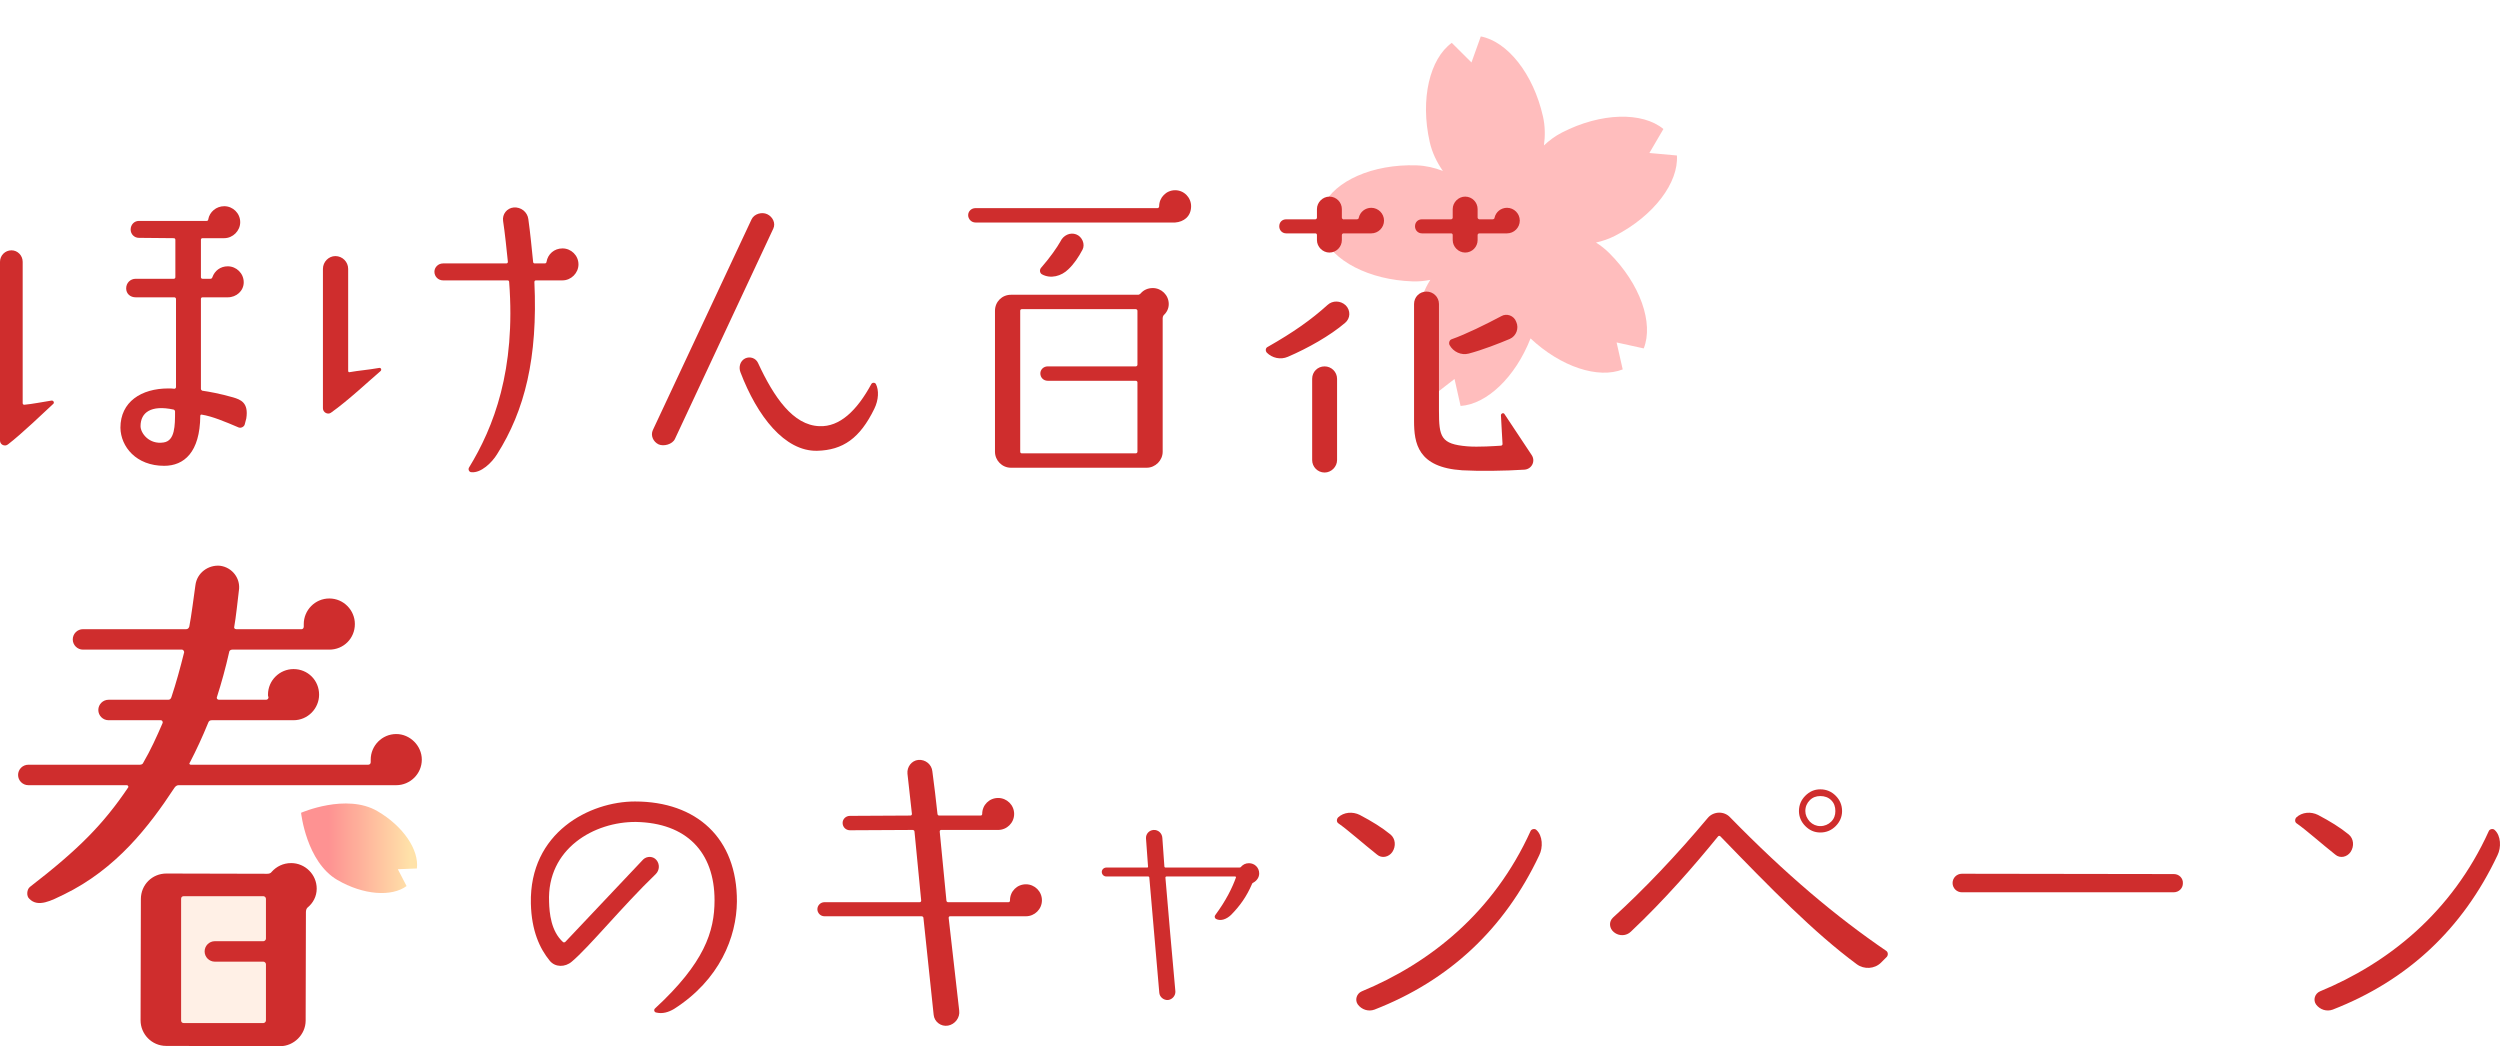 <svg width="736" height="308" viewBox="0 0 736 308" fill="none" xmlns="http://www.w3.org/2000/svg">
<g filter="url(#filter0_f_112_76)">
<path fill-rule="evenodd" clip-rule="evenodd" d="M427.404 12.615C420.935 17.292 418.055 29.139 420.912 41.814C421.617 44.941 423.012 47.782 424.781 50.323C422.331 49.376 419.728 48.765 417.018 48.678C404.032 48.26 392.94 53.321 389.566 60.555L396.328 65.161L389.319 69.303C392.268 76.7 402.98 82.423 415.919 82.84C417.675 82.896 419.4 82.73 421.079 82.392C420.206 83.768 419.464 85.24 418.899 86.811C414.505 99.038 415.906 111.15 421.75 116.587L428.214 111.571L429.997 119.514C437.665 119.004 446.077 111.132 450.59 99.63C459.602 108.083 470.577 111.585 477.723 108.756L475.925 100.816L483.916 102.573C486.862 95.155 482.932 83.614 473.716 74.454C472.533 73.278 471.234 72.268 469.857 71.401C471.78 70.984 473.667 70.341 475.465 69.415C486.974 63.488 494.195 53.722 493.685 45.775L485.577 45.042L489.709 37.98C483.557 32.894 471.367 33.081 459.816 39.03C457.848 40.043 456.095 41.341 454.535 42.821C454.919 40.023 454.895 37.145 454.253 34.298C451.407 21.669 443.768 12.227 435.948 10.725L433.202 18.388L427.404 12.615Z" fill="#FFBDBD"/>
</g>
<g clip-path="url(#clip0_112_76)">
<path d="M6.677 77.084V118.687C6.677 118.97 6.866 119.158 7.148 119.158C9.404 118.97 12.696 118.311 15.141 117.933C15.705 117.839 16.081 118.499 15.705 118.875C13.166 121.228 6.3 127.817 2.351 130.829C1.411 131.582 0 130.923 0 129.699V77.084C0 75.201 1.505 73.694 3.385 73.694C5.172 73.694 6.677 75.201 6.677 77.084ZM72.035 124.994C71.847 125.653 70.907 126.124 70.248 125.84C66.299 124.146 62.442 122.546 59.433 122.076C59.151 121.981 58.963 122.171 58.963 122.452C58.869 133.182 54.167 137.136 48.336 137.136C40.061 137.136 35.546 131.488 35.452 125.935C35.452 118.311 41.565 114.358 49.559 114.358C50.123 114.358 50.687 114.358 51.345 114.452C51.533 114.452 51.816 114.264 51.816 113.981V88.002C51.816 87.72 51.533 87.532 51.345 87.532H39.966C38.367 87.532 37.145 86.497 37.145 84.897C37.145 83.296 38.367 82.072 39.966 82.072H51.157C51.439 82.072 51.627 81.885 51.627 81.601V70.589C51.627 70.307 51.439 70.119 51.157 70.119L40.906 70.024C39.496 70.024 38.462 68.895 38.462 67.577C38.462 66.165 39.496 65.035 40.906 65.035H60.844C61.126 65.035 61.314 64.847 61.314 64.565C61.69 62.4 63.665 60.706 66.016 60.706C68.555 60.706 70.718 62.777 70.718 65.412C70.718 67.953 68.555 70.118 66.016 70.118H59.621C59.339 70.118 59.151 70.306 59.151 70.588V81.6C59.151 81.884 59.339 82.071 59.621 82.071H61.972C62.254 82.071 62.442 81.884 62.536 81.6C63.195 79.718 64.887 78.401 67.05 78.401C69.589 78.401 71.752 80.472 71.752 83.107C71.752 85.648 69.589 87.531 67.05 87.531H59.621C59.339 87.531 59.151 87.719 59.151 88.001V114.451C59.151 114.733 59.339 114.922 59.527 115.017C61.502 115.299 64.699 115.863 68.65 116.993C70.812 117.652 73.257 118.5 72.505 123.206L72.035 124.994ZM51.534 121.134C51.534 120.852 51.252 120.57 51.064 120.57C44.482 119.158 41.377 121.416 41.377 125.464C41.377 127.535 43.916 130.923 48.149 130.264C51.534 129.793 51.534 125.276 51.534 121.134Z" fill="#CF2D2D"/>
<path d="M111.527 108.334C112.185 108.146 112.467 108.899 111.997 109.275C108.988 111.817 102.499 117.934 97.421 121.512C96.48 122.171 95.07 121.417 95.07 120.194V79.155C95.07 77.085 96.763 75.391 98.737 75.391C100.806 75.391 102.499 77.085 102.499 79.155V109.18C102.499 109.464 102.687 109.652 102.969 109.557C105.602 109.086 108.329 108.899 111.527 108.334ZM149.895 83.014C149.895 82.731 149.707 82.544 149.425 82.544H130.429C129.019 82.544 127.89 81.414 127.89 80.002C127.89 78.685 129.019 77.554 130.429 77.554H149.049C149.331 77.554 149.519 77.366 149.519 77.084C149.143 73.507 148.673 68.707 148.109 65.035C147.827 63.059 149.237 61.271 151.212 61.082C153.375 60.894 155.255 62.4 155.538 64.472C156.102 68.425 156.572 73.413 156.948 77.084C156.948 77.366 157.136 77.554 157.418 77.554H160.427C160.615 77.554 160.898 77.366 160.898 77.084C161.274 74.825 163.154 73.131 165.599 73.131C168.138 73.131 170.301 75.201 170.301 77.837C170.301 80.378 168.138 82.544 165.599 82.544H157.794C157.512 82.544 157.324 82.731 157.324 83.014C158.359 105.321 154.503 120.852 146.321 133.747C144.817 136.194 141.619 139.299 138.798 139.018C138.14 139.018 137.764 138.265 138.046 137.701C145.381 125.747 151.87 108.898 149.895 83.014Z" fill="#CF2D2D"/>
<path d="M227.663 67.295L198.698 129.23C197.946 130.83 195.407 131.488 193.901 130.83C192.303 130.077 191.456 128.194 192.209 126.594L221.267 64.566C222.02 62.966 224.277 62.307 225.875 63.06C227.474 63.813 228.415 65.695 227.663 67.295ZM257.38 120.381C253.148 129.04 248.163 132.523 240.547 132.712C231.048 132.9 222.961 122.641 217.977 109.557C217.413 108.051 217.883 106.263 219.388 105.51C220.798 104.851 222.491 105.415 223.149 106.826C227.851 116.992 233.493 125.182 241.205 125.464C247.223 125.746 252.302 120.852 256.534 113.039C256.816 112.569 257.568 112.569 257.85 113.039C258.79 114.827 258.696 117.745 257.38 120.381Z" fill="#CF2D2D"/>
<path d="M345.96 65.507H287.185C285.963 65.507 285.023 64.472 285.023 63.342C285.023 62.213 285.963 61.272 287.185 61.272H340.788C341.071 61.272 341.258 60.989 341.258 60.707C341.258 58.166 343.326 56.001 345.96 56.001C348.594 56.001 350.662 58.166 350.662 60.707C350.662 63.719 348.499 65.319 345.96 65.508V65.507ZM342.292 132.994C342.292 135.536 340.129 137.701 337.59 137.701H297.623C294.99 137.701 292.922 135.536 292.922 132.994V91.485C292.922 88.85 294.99 86.779 297.623 86.779H335.052C335.334 86.779 335.617 86.591 335.805 86.402C336.651 85.367 337.966 84.802 339.377 84.802C341.916 84.802 344.08 86.873 344.08 89.509C344.08 90.826 343.515 91.956 342.574 92.803C342.386 93.086 342.292 93.368 342.292 93.65V132.994ZM334.864 91.485C334.864 91.203 334.582 91.014 334.394 91.014H300.822C300.539 91.014 300.351 91.203 300.351 91.485V132.994C300.351 133.277 300.539 133.465 300.822 133.465H334.394C334.582 133.465 334.864 133.277 334.864 132.994V112.57C334.864 112.287 334.582 112.099 334.394 112.099H308.438C307.216 112.099 306.276 111.158 306.276 109.934C306.276 108.805 307.216 107.864 308.438 107.864H334.394C334.582 107.864 334.864 107.675 334.864 107.393V91.485ZM318.688 73.508C317.56 75.673 316.149 77.743 314.551 79.249C312.482 81.32 309.285 82.168 306.746 80.756C306.087 80.38 305.993 79.439 306.464 78.874C309.191 75.767 311.26 72.755 312.201 71.061C313.047 69.273 315.022 68.332 316.808 68.99C318.595 69.649 319.536 71.909 318.689 73.509L318.688 73.508Z" fill="#CF2D2D"/>
<path d="M379.151 105.04C376.988 105.981 374.543 105.416 372.944 103.815C372.474 103.251 372.568 102.404 373.226 102.121C380.844 97.791 386.017 94.12 390.812 89.791C392.317 88.379 394.668 88.473 396.172 89.885C397.677 91.392 397.583 93.745 395.985 95.062C391.565 98.827 385.075 102.498 379.151 105.04ZM387.708 70.684V69.178C387.708 68.895 387.52 68.707 387.238 68.707H378.68C377.458 68.707 376.611 67.766 376.611 66.636C376.611 65.413 377.458 64.566 378.68 64.566H387.238C387.52 64.566 387.708 64.283 387.708 64.095V61.554C387.708 59.578 389.401 57.883 391.376 57.883C393.445 57.883 395.043 59.578 395.043 61.554V64.095C395.043 64.283 395.325 64.566 395.513 64.566H399.463C399.745 64.566 400.027 64.378 400.027 64.095C400.403 62.401 401.908 61.178 403.694 61.178C405.763 61.178 407.456 62.872 407.456 64.942C407.456 67.013 405.763 68.707 403.694 68.707H395.513C395.325 68.707 395.043 68.895 395.043 69.178V70.684C395.043 72.661 393.445 74.354 391.376 74.354C389.4 74.354 387.708 72.66 387.708 70.684ZM393.633 111.534V135.441C393.633 137.418 391.94 139.112 389.966 139.112C387.897 139.112 386.299 137.417 386.299 135.441V111.534C386.299 109.464 387.897 107.864 389.966 107.864C391.941 107.864 393.633 109.464 393.633 111.534ZM416.297 89.509C416.297 87.439 417.896 85.839 419.964 85.839C421.94 85.839 423.632 87.439 423.632 89.509V120.946C423.632 128.665 424.196 130.736 431.908 131.394C435.199 131.678 440.371 131.3 441.877 131.207C442.159 131.207 442.347 130.924 442.347 130.736C442.252 129.7 442.065 125.183 441.877 122.265C441.877 121.7 442.629 121.418 442.911 121.888L450.905 133.937C452.127 135.725 450.999 138.078 448.836 138.267C443.099 138.643 435.388 138.738 430.498 138.455C417.332 137.608 416.297 130.454 416.297 123.866V89.509ZM435.011 61.553V64.094C435.011 64.282 435.293 64.565 435.481 64.565H439.431C439.714 64.565 439.996 64.377 439.996 64.094C440.371 62.4 441.877 61.177 443.663 61.177C445.732 61.177 447.425 62.871 447.425 64.941C447.425 67.012 445.732 68.706 443.663 68.706H435.481C435.293 68.706 435.011 68.894 435.011 69.177V70.683C435.011 72.66 433.413 74.353 431.344 74.353C429.369 74.353 427.677 72.659 427.677 70.683V69.177C427.677 68.894 427.489 68.706 427.207 68.706H418.649C417.426 68.706 416.58 67.765 416.58 66.635C416.58 65.412 417.426 64.565 418.649 64.565H427.207C427.489 64.565 427.677 64.282 427.677 64.094V61.553C427.677 59.577 429.37 57.882 431.344 57.882C433.413 57.882 435.011 59.577 435.011 61.553ZM441.97 93.085C443.568 92.144 445.732 92.897 446.389 94.779C447.236 96.662 446.389 98.92 444.509 99.768C441.406 101.086 436.328 103.063 432.378 104.099C430.214 104.663 427.863 103.628 426.735 101.558C426.453 100.899 426.735 100.051 427.393 99.862C431.438 98.451 437.55 95.438 441.97 93.085Z" fill="#CF2D2D"/>
<path d="M116.662 231.16H52.567C52.115 231.16 51.664 231.461 51.363 231.913C43.84 243.358 34.211 255.858 18.713 263.387C15.253 265.044 11.19 267.303 8.632 264.591C7.73 263.838 7.88 261.881 8.783 261.128C23.227 249.984 30.45 242.604 37.672 231.912C37.972 231.612 37.672 231.159 37.371 231.159H8.332C6.677 231.159 5.322 229.805 5.322 228.147C5.322 226.49 6.677 225.135 8.332 225.135H41.131C41.583 225.135 42.034 224.986 42.184 224.533C44.291 220.919 46.096 217.003 47.902 212.787C47.902 212.336 47.751 212.034 47.3 212.034H31.953C30.298 212.034 28.944 210.679 28.944 209.022C28.944 207.366 30.298 206.01 31.953 206.01H49.557C50.008 206.01 50.309 205.71 50.459 205.257C51.814 201.191 53.017 196.824 54.221 192.005C54.221 191.704 53.92 191.252 53.619 191.252H24.43C22.774 191.252 21.42 189.897 21.42 188.241C21.42 186.584 22.774 185.229 24.43 185.229H54.823C55.274 185.229 55.575 184.928 55.725 184.476C56.327 181.464 57.08 175.439 57.531 172.277C57.982 168.663 61.292 166.253 64.753 166.555C68.364 167.006 70.922 170.319 70.32 173.934C70.019 176.494 69.417 182.066 68.966 184.476C68.815 184.927 69.116 185.229 69.567 185.229H88.826C89.127 185.229 89.428 184.928 89.428 184.476V183.722C89.428 179.657 92.738 176.192 96.951 176.192C101.163 176.192 104.473 179.657 104.473 183.722C104.473 187.938 101.163 191.252 96.951 191.252H68.363C67.912 191.252 67.46 191.553 67.46 192.005C66.407 196.674 65.203 201.041 63.849 205.257C63.699 205.559 64 206.01 64.451 206.01H78.293C78.744 206.01 79.045 205.71 79.045 205.257C78.895 204.956 78.895 204.806 78.895 204.504C78.895 200.288 82.355 196.975 86.418 196.975C90.63 196.975 93.941 200.288 93.941 204.504C93.941 208.57 90.63 212.034 86.418 212.034H62.344C61.742 212.034 61.441 212.335 61.291 212.787C59.635 216.853 57.83 220.768 55.874 224.533C55.573 224.834 55.874 225.135 56.175 225.135H108.384C108.836 225.135 109.137 224.835 109.137 224.382V223.629C109.137 219.564 112.447 216.1 116.66 216.1C120.722 216.1 124.182 219.564 124.182 223.629C124.182 227.846 120.722 231.159 116.66 231.159L116.662 231.16Z" fill="#CF2D2D"/>
<path d="M93.238 261.643C93.233 263.901 92.175 265.857 90.517 267.209C90.215 267.509 90.064 267.961 90.062 268.562L89.984 300.488C89.973 304.554 86.504 308.009 82.442 307.999L48.889 307.916C44.676 307.906 41.375 304.435 41.385 300.368L41.472 264.677C41.483 260.461 44.801 257.156 49.014 257.166L78.655 257.239C79.257 257.24 79.708 257.091 80.011 256.64C81.369 255.137 83.328 254.087 85.735 254.093C89.797 254.103 93.249 257.425 93.239 261.642L93.238 261.643Z" fill="#CF2D2D"/>
<path d="M78.295 264.591C78.295 264.14 77.844 263.838 77.543 263.838H54.071C53.62 263.838 53.319 264.139 53.319 264.591V300.433C53.319 300.885 53.62 301.186 54.071 301.186H77.543C77.844 301.186 78.295 300.885 78.295 300.433V283.867C78.295 283.416 77.844 283.114 77.543 283.114H63.249C61.594 283.114 60.24 281.76 60.24 280.102C60.24 278.445 61.594 277.09 63.249 277.09H77.543C77.844 277.09 78.295 276.79 78.295 276.337V264.591Z" fill="#FFF0E6"/>
<path d="M210.361 265.042C210.361 250.829 202.086 242.264 187.228 241.982C175.002 241.887 160.99 249.795 161.648 265.513C161.742 268.808 162.212 274.173 165.786 277.374C165.974 277.468 166.256 277.468 166.444 277.278L189.389 252.994C190.518 251.958 192.305 252.053 193.246 253.182C194.28 254.406 194.186 256.194 193.058 257.323C183.277 266.736 173.403 278.878 168.325 283.113C166.35 284.808 163.435 284.808 161.836 282.831C158.921 279.254 156.476 274.077 156.288 265.982C155.818 244.993 173.685 235.957 186.945 235.957C205.001 235.957 217.039 246.687 216.945 265.419C216.851 275.867 211.867 288.48 198.419 297.045C196.82 297.987 195.033 298.551 193.153 298.081C192.589 297.987 192.4 297.234 192.871 296.857C207.353 283.491 210.362 274.267 210.362 265.042H210.361Z" fill="#CF2D2D"/>
<path d="M271.859 270.22C271.859 269.936 271.576 269.749 271.294 269.749H242.706C241.577 269.749 240.637 268.808 240.637 267.678C240.637 266.549 241.577 265.608 242.706 265.608H270.73C271.012 265.608 271.2 265.419 271.2 265.137L269.225 244.805C269.225 244.523 268.943 244.335 268.66 244.335L250.228 244.429C249.005 244.429 248.065 243.488 248.065 242.264C248.065 241.135 249.005 240.194 250.228 240.194L268.001 240.099C268.283 240.099 268.471 239.911 268.471 239.629C268.001 235.676 267.625 231.723 267.155 227.768C266.967 225.791 268.377 223.909 270.352 223.721C272.421 223.533 274.302 225.038 274.49 227.11C275.054 231.157 275.524 235.393 275.994 239.629C275.994 239.911 276.276 240.099 276.464 240.099H288.69C288.972 240.099 289.16 239.911 289.16 239.629C289.16 236.993 291.229 234.922 293.862 234.922C296.401 234.922 298.564 236.993 298.564 239.629C298.564 242.265 296.401 244.335 293.862 244.335H277.029C276.841 244.335 276.653 244.523 276.653 244.805L278.627 265.137C278.627 265.419 278.909 265.608 279.097 265.608H296.871C297.153 265.608 297.341 265.419 297.341 265.137V265.042C297.341 262.407 299.41 260.336 302.043 260.336C304.582 260.336 306.745 262.407 306.745 265.042C306.745 267.677 304.582 269.749 302.043 269.749H279.662C279.474 269.749 279.285 269.936 279.285 270.22L282.389 297.516C282.671 299.586 281.166 301.563 279.097 301.94C277.029 302.315 275.054 300.81 274.866 298.74L271.857 270.22H271.859Z" fill="#CF2D2D"/>
<path d="M370.707 257.137C370.707 258.342 369.955 259.32 368.977 259.848C368.826 259.923 368.676 259.998 368.6 260.224C367.021 263.914 364.989 266.775 362.356 269.41C361.153 270.54 359.423 271.292 357.992 270.54C357.617 270.314 357.466 269.787 357.767 269.41C361.001 265.043 362.807 261.278 363.86 258.342C363.935 258.191 363.785 258.04 363.634 258.04H343.397C343.247 258.04 343.097 258.191 343.097 258.342C344 268.808 344.978 280.555 346.031 291.849C346.106 293.129 345.128 294.259 343.849 294.409C342.57 294.484 341.366 293.506 341.292 292.227L338.358 258.343C338.358 258.192 338.207 258.041 338.057 258.041H325.719C324.967 258.041 324.365 257.439 324.365 256.686C324.365 256.008 324.967 255.407 325.719 255.407H337.755C337.905 255.407 338.056 255.256 337.981 255.106L337.38 246.823C337.304 245.543 338.281 244.413 339.636 244.338C340.99 244.262 342.119 245.316 342.194 246.672L342.796 255.105C342.796 255.255 342.947 255.406 343.097 255.406H364.913C365.064 255.406 365.289 255.331 365.365 255.18C365.966 254.503 366.718 254.126 367.696 254.126C369.351 254.126 370.705 255.406 370.705 257.138L370.707 257.137Z" fill="#CF2D2D"/>
<path d="M405.387 251.582C401.344 248.382 396.924 244.428 394.103 242.452C393.445 242.076 393.445 241.229 393.915 240.664C395.607 239.064 398.24 238.876 400.309 239.911C403.883 241.794 406.798 243.582 409.338 245.653C410.843 246.877 411.031 249.136 409.903 250.83C408.867 252.337 406.799 252.807 405.388 251.583L405.387 251.582ZM450.622 244.616C450.904 244.051 451.844 243.863 452.315 244.334C454.195 246.028 454.29 249.51 453.161 251.769C442.91 273.513 426.641 288.666 404.635 297.232C402.848 297.891 400.873 297.232 399.745 295.726C398.805 294.408 399.369 292.526 400.873 291.866C420.904 283.583 439.713 268.711 450.621 244.615L450.622 244.616Z" fill="#CF2D2D"/>
<path d="M555.284 279.914C555.848 280.289 555.941 281.137 555.471 281.701L553.778 283.396C551.897 285.279 548.794 285.467 546.63 283.867C534.03 274.548 521.334 261.559 506.475 246.216C506.287 246.028 506.005 246.028 505.817 246.216C498.763 254.875 490.112 264.854 480.143 274.266C478.827 275.583 476.664 275.678 475.159 274.454C473.748 273.325 473.561 271.348 474.877 270.124C483.716 262.123 493.497 251.863 502.807 240.757C504.406 238.874 507.509 238.687 509.295 240.569C525.753 257.416 540.517 269.842 555.282 279.914H555.284ZM540.425 234.263C541.648 235.487 542.307 236.992 542.307 238.781C542.307 240.475 541.648 241.981 540.425 243.204C539.203 244.428 537.699 245.087 535.911 245.087C534.124 245.087 532.714 244.428 531.492 243.204C530.269 241.981 529.611 240.475 529.611 238.781C529.611 236.993 530.269 235.487 531.492 234.263C532.714 233.039 534.125 232.38 535.911 232.38C537.698 232.38 539.203 233.039 540.425 234.263ZM540.331 238.781C540.331 237.463 539.955 236.428 539.108 235.581C538.262 234.735 537.133 234.357 535.911 234.357C534.69 234.357 533.654 234.734 532.807 235.581C531.962 236.428 531.492 237.463 531.492 238.781C531.492 239.91 531.962 240.946 532.807 241.887C533.653 242.734 534.689 243.204 535.911 243.204C537.134 243.204 538.262 242.734 539.108 241.887C539.955 241.04 540.331 240.004 540.331 238.781Z" fill="#CF2D2D"/>
<path d="M642.642 260.054C642.642 261.56 641.419 262.689 639.915 262.689H577.566C576.061 262.689 574.839 261.465 574.839 259.96C574.839 258.454 576.062 257.231 577.566 257.231L640.009 257.325C641.514 257.325 642.736 258.549 642.642 260.055V260.054Z" fill="#CF2D2D"/>
<path d="M687.494 251.582C683.45 248.382 679.03 244.428 676.209 242.452C675.551 242.076 675.551 241.229 676.021 240.664C677.714 239.064 680.347 238.876 682.416 239.911C685.99 241.794 688.904 243.582 691.444 245.653C692.95 246.877 693.138 249.136 692.009 250.83C690.974 252.337 688.905 252.807 687.495 251.583L687.494 251.582ZM732.729 244.616C733.011 244.051 733.951 243.863 734.421 244.334C736.302 246.028 736.397 249.51 735.267 251.769C725.017 273.513 708.748 288.666 686.741 297.232C684.955 297.891 682.98 297.232 681.852 295.726C680.911 294.408 681.475 292.526 682.98 291.866C703.01 283.583 721.819 268.711 732.728 244.615L732.729 244.616Z" fill="#CF2D2D"/>
<path fill-rule="evenodd" clip-rule="evenodd" d="M122.73 255.68C123.397 250.245 118.789 243.267 111.091 238.788C101.94 233.464 88.635 239.282 88.635 239.282C88.635 239.282 90.167 253.734 99.318 259.058C106.989 263.521 115.293 264.088 119.695 260.857L117.126 255.9L122.73 255.68Z" fill="url(#paint0_linear_112_76)"/>
</g>
<defs>
<filter id="filter0_f_112_76" x="385.319" y="6.725" width="112.391" height="116.789" filterUnits="userSpaceOnUse" color-interpolation-filters="sRGB">
<feFlood flood-opacity="0" result="BackgroundImageFix"/>
<feBlend mode="normal" in="SourceGraphic" in2="BackgroundImageFix" result="shape"/>
<feGaussianBlur stdDeviation="2" result="effect1_foregroundBlur_112_76"/>
</filter>
<linearGradient id="paint0_linear_112_76" x1="88.635" y1="249.727" x2="122.793" y2="249.727" gradientUnits="userSpaceOnUse">
<stop offset="0.234" stop-color="#FE9292"/>
<stop offset="0.944" stop-color="#FFE2A9"/>
</linearGradient>
<clipPath id="clip0_112_76">
<rect width="736" height="252" fill="white" transform="translate(0 56)"/>
</clipPath>
</defs>
</svg>
